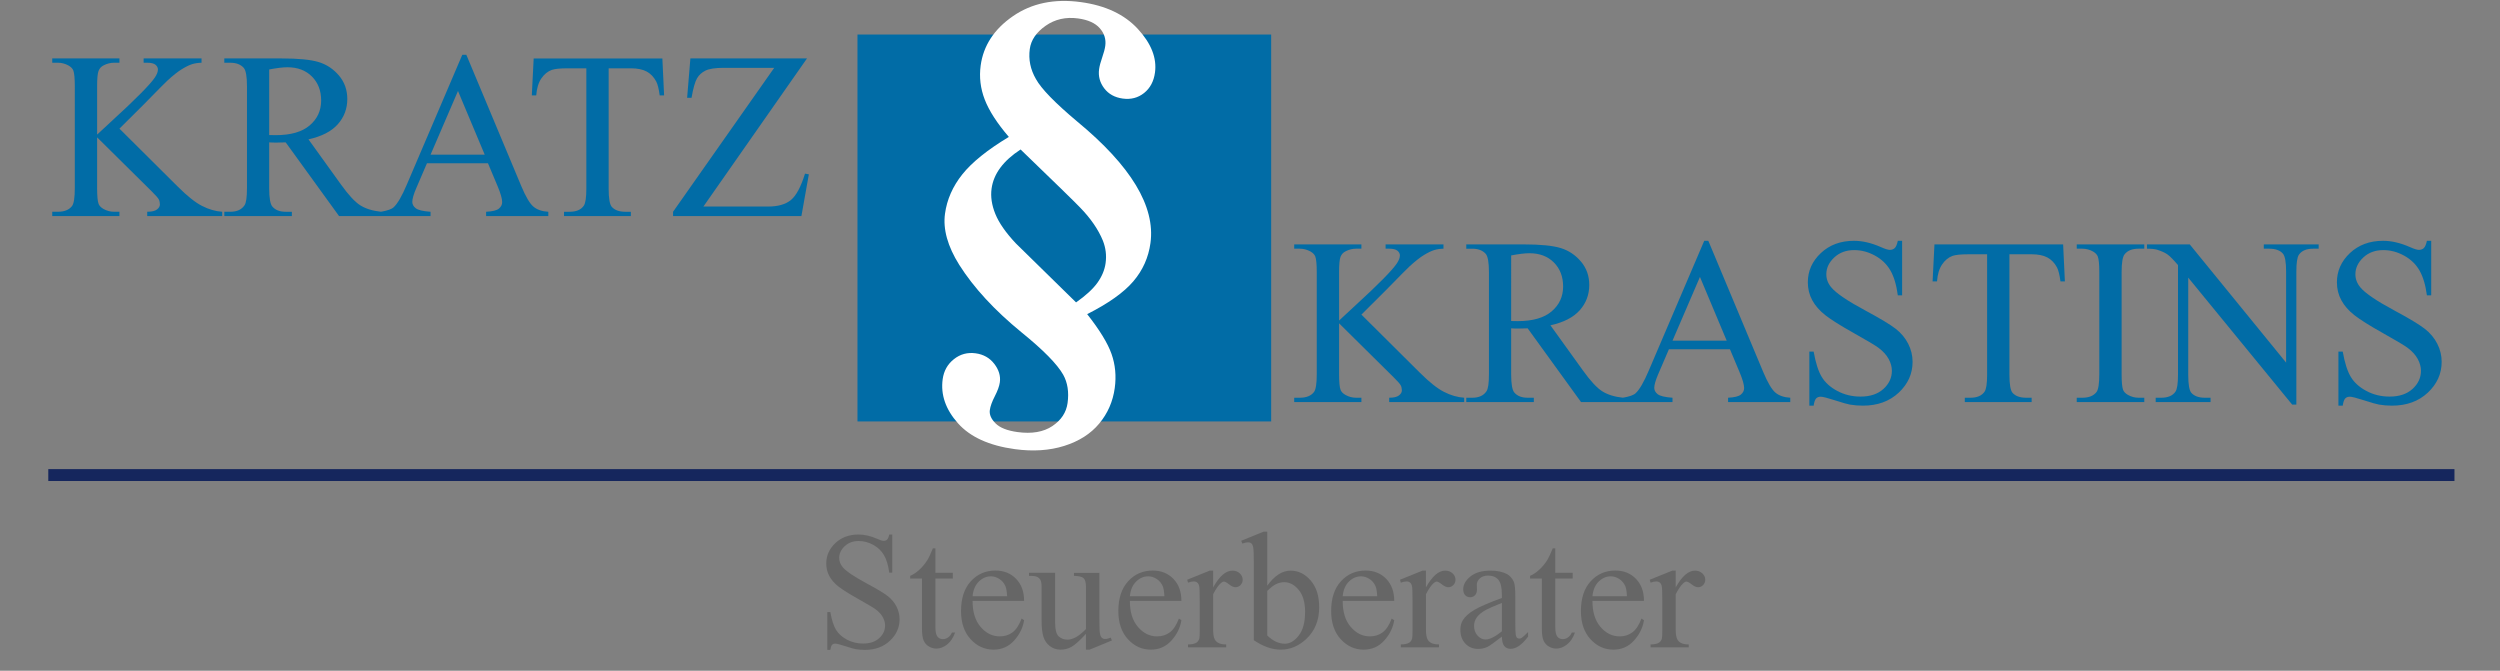 <?xml version="1.0" encoding="utf-8"?>
<!-- Generator: Adobe Illustrator 14.0.0, SVG Export Plug-In . SVG Version: 6.00 Build 43363)  -->
<!DOCTYPE svg PUBLIC "-//W3C//DTD SVG 1.1 Basic//EN" "http://www.w3.org/Graphics/SVG/1.1/DTD/svg11-basic.dtd">
<svg version="1.1" baseProfile="basic" id="Ebene_1"
	 xmlns="http://www.w3.org/2000/svg" xmlns:xlink="http://www.w3.org/1999/xlink" x="0px" y="0px" width="420px" height="112.686px"
	 viewBox="0 0 420 112.686" xml:space="preserve">
<rect x="0" y="0" width="420" height="112.686" fill="#808080" stroke="none"/>
<g>
	<path fill="#016CA6" d="M20.066,21.613l9.766,9.707c1.602,1.602,2.969,2.692,4.102,3.271c1.133,0.58,2.266,0.908,3.398,0.986v0.723
		H24.734v-0.723c0.755,0,1.299-0.127,1.631-0.381s0.498-0.537,0.498-0.85s-0.062-0.592-0.186-0.84
		c-0.124-0.247-0.531-0.709-1.221-1.387l-9.141-9.043v8.535c0,1.342,0.084,2.227,0.254,2.656c0.13,0.326,0.403,0.605,0.82,0.84
		c0.56,0.313,1.152,0.469,1.777,0.469h0.898v0.723H8.777v-0.723h0.938c1.094,0,1.888-0.318,2.383-0.957
		c0.313-0.416,0.469-1.419,0.469-3.008V14.504c0-1.341-0.085-2.233-0.254-2.676c-0.13-0.313-0.397-0.586-0.801-0.82
		c-0.573-0.313-1.172-0.469-1.797-0.469H8.777V9.816h11.289v0.723h-0.898c-0.612,0-1.205,0.15-1.777,0.449
		c-0.404,0.208-0.684,0.521-0.84,0.938c-0.156,0.417-0.234,1.276-0.234,2.578v8.105c0.26-0.247,1.152-1.074,2.676-2.48
		c3.867-3.542,6.204-5.905,7.012-7.09c0.352-0.521,0.527-0.977,0.527-1.367c0-0.299-0.137-0.563-0.41-0.791
		c-0.273-0.228-0.736-0.342-1.387-0.342h-0.605V9.816h9.727v0.723c-0.573,0.013-1.094,0.091-1.563,0.234
		c-0.469,0.144-1.042,0.42-1.719,0.83c-0.677,0.41-1.511,1.071-2.5,1.982c-0.287,0.261-1.608,1.595-3.965,4.004L20.066,21.613z"/>
	<path fill="#016CA6" d="M64.031,36.301h-7.07l-8.965-12.383c-0.664,0.026-1.205,0.039-1.621,0.039c-0.169,0-0.352-0.003-0.547-0.01
		c-0.195-0.006-0.397-0.016-0.605-0.029v7.695c0,1.667,0.182,2.702,0.547,3.105c0.495,0.573,1.237,0.859,2.227,0.859h1.035v0.723
		H37.684v-0.723h0.996c1.12,0,1.92-0.364,2.402-1.094c0.273-0.403,0.41-1.36,0.41-2.871V14.504c0-1.667-0.183-2.702-0.547-3.105
		c-0.508-0.573-1.263-0.859-2.266-0.859h-0.996V9.816h9.648c2.813,0,4.886,0.205,6.221,0.615c1.334,0.41,2.467,1.166,3.398,2.266
		c0.931,1.101,1.396,2.412,1.396,3.936c0,1.628-0.531,3.041-1.592,4.238c-1.062,1.198-2.705,2.045-4.932,2.539l5.469,7.598
		c1.25,1.745,2.324,2.904,3.223,3.477c0.898,0.573,2.07,0.938,3.516,1.094V36.301z M45.223,22.688c0.247,0,0.462,0.004,0.645,0.01
		c0.182,0.007,0.332,0.01,0.449,0.01c2.526,0,4.43-0.547,5.713-1.641c1.282-1.094,1.924-2.487,1.924-4.18
		c0-1.653-0.518-2.998-1.553-4.033s-2.406-1.553-4.111-1.553c-0.755,0-1.777,0.124-3.066,0.371V22.688z"/>
	<path fill="#016CA6" d="M81.98,27.434H71.727l-1.797,4.18c-0.443,1.029-0.664,1.797-0.664,2.305c0,0.404,0.192,0.759,0.576,1.064
		c0.384,0.307,1.214,0.505,2.49,0.596v0.723h-8.34v-0.723c1.106-0.195,1.823-0.449,2.148-0.762c0.664-0.625,1.399-1.895,2.207-3.809
		l9.316-21.797h0.684l9.219,22.031c0.742,1.771,1.416,2.92,2.021,3.447s1.448,0.824,2.529,0.889v0.723H81.668v-0.723
		c1.055-0.052,1.768-0.228,2.139-0.527c0.371-0.299,0.557-0.664,0.557-1.094c0-0.572-0.261-1.478-0.781-2.715L81.98,27.434z
		 M81.434,25.988l-4.492-10.703l-4.609,10.703H81.434z"/>
	<path fill="#016CA6" d="M111.277,9.816l0.293,6.211h-0.742c-0.144-1.094-0.339-1.875-0.586-2.344
		c-0.404-0.755-0.941-1.312-1.611-1.67c-0.671-0.358-1.553-0.537-2.646-0.537h-3.73v20.234c0,1.628,0.176,2.644,0.527,3.047
		c0.495,0.547,1.256,0.82,2.285,0.82h0.918v0.723h-11.23v-0.723h0.938c1.12,0,1.914-0.338,2.383-1.016
		c0.286-0.416,0.43-1.367,0.43-2.852V11.477H95.32c-1.237,0-2.116,0.091-2.637,0.273c-0.677,0.248-1.257,0.723-1.738,1.426
		c-0.482,0.703-0.769,1.654-0.859,2.852h-0.742l0.313-6.211H111.277z"/>
	<path fill="#016CA6" d="M135.574,9.816l-17.402,24.883h10.859c1.667,0,2.946-0.364,3.838-1.094
		c0.892-0.729,1.683-2.207,2.373-4.434l0.645,0.117l-1.25,7.012h-21.563v-0.723l16.992-24.18h-8.477
		c-1.406,0-2.425,0.153-3.057,0.459c-0.632,0.306-1.113,0.749-1.445,1.328c-0.332,0.58-0.635,1.664-0.908,3.252h-0.742l0.547-6.621
		H135.574z"/>
</g>
<g>
	<path fill="#016CA6" d="M228.717,52.855l9.766,9.707c1.602,1.602,2.969,2.692,4.102,3.271s2.266,0.908,3.398,0.986v0.723h-12.598
		V66.82c0.755,0,1.299-0.127,1.631-0.381s0.498-0.537,0.498-0.85s-0.062-0.593-0.186-0.84c-0.124-0.247-0.531-0.71-1.221-1.387
		l-9.141-9.043v8.535c0,1.341,0.084,2.227,0.254,2.656c0.13,0.325,0.403,0.605,0.82,0.84c0.56,0.313,1.152,0.469,1.777,0.469h0.898
		v0.723h-11.289V66.82h0.938c1.094,0,1.888-0.319,2.383-0.957c0.313-0.417,0.469-1.419,0.469-3.008V45.746
		c0-1.341-0.085-2.232-0.254-2.676c-0.13-0.313-0.397-0.586-0.801-0.82c-0.573-0.313-1.172-0.469-1.797-0.469h-0.938v-0.723h11.289
		v0.723h-0.898c-0.612,0-1.205,0.15-1.777,0.449c-0.404,0.209-0.684,0.521-0.84,0.938c-0.156,0.417-0.234,1.276-0.234,2.578v8.105
		c0.26-0.247,1.152-1.074,2.676-2.48c3.867-3.541,6.204-5.904,7.012-7.09c0.352-0.521,0.527-0.977,0.527-1.367
		c0-0.299-0.137-0.563-0.41-0.791c-0.273-0.228-0.736-0.342-1.387-0.342h-0.605v-0.723h9.727v0.723
		c-0.573,0.014-1.094,0.092-1.563,0.234c-0.469,0.144-1.042,0.42-1.719,0.83c-0.678,0.41-1.511,1.071-2.5,1.982
		c-0.287,0.261-1.608,1.596-3.965,4.004L228.717,52.855z"/>
	<path fill="#016CA6" d="M272.682,67.543h-7.07l-8.965-12.383c-0.664,0.026-1.205,0.039-1.621,0.039c-0.17,0-0.352-0.003-0.547-0.01
		c-0.195-0.006-0.397-0.016-0.605-0.029v7.695c0,1.667,0.182,2.702,0.547,3.105c0.494,0.573,1.236,0.859,2.227,0.859h1.035v0.723
		h-11.348V66.82h0.996c1.119,0,1.92-0.364,2.402-1.094c0.273-0.403,0.41-1.36,0.41-2.871V45.746c0-1.666-0.183-2.701-0.547-3.105
		c-0.508-0.572-1.264-0.859-2.266-0.859h-0.996v-0.723h9.648c2.813,0,4.886,0.205,6.221,0.615c1.334,0.41,2.467,1.166,3.398,2.266
		c0.931,1.101,1.396,2.412,1.396,3.936c0,1.628-0.531,3.041-1.592,4.238c-1.062,1.198-2.705,2.045-4.932,2.539l5.469,7.598
		c1.25,1.745,2.324,2.903,3.223,3.477s2.07,0.938,3.516,1.094V67.543z M253.873,53.93c0.247,0,0.462,0.004,0.645,0.01
		c0.182,0.007,0.332,0.01,0.449,0.01c2.525,0,4.43-0.547,5.713-1.641c1.282-1.094,1.924-2.486,1.924-4.18
		c0-1.653-0.518-2.998-1.553-4.033s-2.406-1.553-4.111-1.553c-0.756,0-1.777,0.124-3.066,0.371V53.93z"/>
	<path fill="#016CA6" d="M290.631,58.676h-10.254l-1.797,4.18c-0.443,1.028-0.664,1.797-0.664,2.305
		c0,0.403,0.191,0.759,0.576,1.064c0.384,0.306,1.214,0.505,2.49,0.596v0.723h-8.34V66.82c1.106-0.195,1.822-0.449,2.148-0.762
		c0.664-0.625,1.399-1.895,2.207-3.809l9.316-21.797h0.684l9.219,22.031c0.742,1.771,1.416,2.92,2.021,3.447
		s1.448,0.823,2.529,0.889v0.723h-10.449V66.82c1.055-0.052,1.768-0.228,2.139-0.527s0.557-0.664,0.557-1.094
		c0-0.573-0.261-1.478-0.781-2.715L290.631,58.676z M290.084,57.23l-4.492-10.703l-4.609,10.703H290.084z"/>
	<path fill="#016CA6" d="M319.557,40.453v9.16h-0.723c-0.234-1.758-0.654-3.157-1.26-4.199c-0.605-1.041-1.469-1.868-2.588-2.48
		c-1.12-0.611-2.279-0.918-3.477-0.918c-1.354,0-2.475,0.414-3.359,1.24c-0.886,0.827-1.328,1.768-1.328,2.822
		c0,0.808,0.279,1.543,0.84,2.207c0.807,0.977,2.728,2.279,5.762,3.906c2.474,1.328,4.163,2.348,5.068,3.057
		c0.904,0.71,1.602,1.546,2.09,2.51s0.732,1.973,0.732,3.027c0,2.005-0.778,3.733-2.334,5.186c-1.557,1.452-3.559,2.178-6.006,2.178
		c-0.769,0-1.491-0.059-2.168-0.176c-0.404-0.065-1.24-0.303-2.51-0.713s-2.074-0.615-2.412-0.615c-0.326,0-0.583,0.098-0.771,0.293
		c-0.189,0.195-0.329,0.599-0.42,1.211h-0.723v-9.082h0.723c0.338,1.901,0.794,3.323,1.367,4.268
		c0.572,0.944,1.448,1.729,2.627,2.354c1.178,0.625,2.471,0.938,3.877,0.938c1.627,0,2.913-0.43,3.857-1.289
		c0.943-0.859,1.416-1.875,1.416-3.047c0-0.651-0.18-1.309-0.537-1.973c-0.358-0.664-0.915-1.282-1.67-1.855
		c-0.508-0.391-1.895-1.221-4.16-2.49s-3.877-2.281-4.834-3.037c-0.957-0.755-1.684-1.588-2.178-2.5
		c-0.495-0.911-0.742-1.914-0.742-3.008c0-1.9,0.729-3.538,2.188-4.912c1.458-1.373,3.313-2.061,5.566-2.061
		c1.406,0,2.896,0.346,4.473,1.035c0.729,0.326,1.243,0.488,1.543,0.488c0.338,0,0.615-0.101,0.83-0.303
		c0.215-0.201,0.387-0.608,0.518-1.221H319.557z"/>
	<path fill="#016CA6" d="M346.607,41.059l0.293,6.211h-0.742c-0.144-1.094-0.339-1.875-0.586-2.344
		c-0.404-0.755-0.941-1.312-1.611-1.67c-0.671-0.357-1.553-0.537-2.646-0.537h-3.73v20.234c0,1.628,0.176,2.644,0.527,3.047
		c0.494,0.547,1.256,0.82,2.285,0.82h0.918v0.723h-11.23V66.82h0.938c1.119,0,1.914-0.339,2.383-1.016
		c0.286-0.417,0.43-1.367,0.43-2.852V42.719h-3.184c-1.237,0-2.116,0.092-2.637,0.273c-0.678,0.248-1.257,0.723-1.738,1.426
		c-0.482,0.703-0.769,1.654-0.859,2.852h-0.742l0.313-6.211H346.607z"/>
	<path fill="#016CA6" d="M360.24,66.82v0.723h-11.348V66.82h0.938c1.094,0,1.888-0.319,2.383-0.957
		c0.313-0.417,0.469-1.419,0.469-3.008V45.746c0-1.341-0.085-2.227-0.254-2.656c-0.131-0.325-0.397-0.605-0.801-0.84
		c-0.573-0.313-1.172-0.469-1.797-0.469h-0.938v-0.723h11.348v0.723h-0.957c-1.081,0-1.869,0.319-2.363,0.957
		c-0.326,0.417-0.488,1.42-0.488,3.008v17.109c0,1.341,0.084,2.227,0.254,2.656c0.13,0.325,0.403,0.605,0.82,0.84
		c0.56,0.313,1.152,0.469,1.777,0.469H360.24z"/>
	<path fill="#016CA6" d="M360.689,41.059h7.188l16.191,19.863V45.648c0-1.627-0.183-2.643-0.547-3.047
		c-0.482-0.547-1.244-0.82-2.285-0.82h-0.918v-0.723h9.219v0.723H388.6c-1.12,0-1.914,0.339-2.383,1.016
		c-0.287,0.417-0.43,1.367-0.43,2.852v22.324h-0.703l-17.461-21.328v16.309c0,1.628,0.176,2.644,0.527,3.047
		c0.494,0.547,1.256,0.82,2.285,0.82h0.938v0.723h-9.219V66.82h0.918c1.133,0,1.934-0.339,2.402-1.016
		c0.286-0.417,0.43-1.367,0.43-2.852V44.535c-0.769-0.898-1.352-1.49-1.748-1.777c-0.397-0.286-0.98-0.553-1.748-0.801
		c-0.378-0.117-0.951-0.176-1.719-0.176V41.059z"/>
	<path fill="#016CA6" d="M408.443,40.453v9.16h-0.723c-0.234-1.758-0.654-3.157-1.26-4.199c-0.605-1.041-1.469-1.868-2.588-2.48
		c-1.12-0.611-2.279-0.918-3.477-0.918c-1.354,0-2.475,0.414-3.359,1.24c-0.886,0.827-1.328,1.768-1.328,2.822
		c0,0.808,0.279,1.543,0.84,2.207c0.807,0.977,2.728,2.279,5.762,3.906c2.474,1.328,4.163,2.348,5.068,3.057
		c0.904,0.71,1.602,1.546,2.09,2.51s0.732,1.973,0.732,3.027c0,2.005-0.778,3.733-2.334,5.186c-1.557,1.452-3.559,2.178-6.006,2.178
		c-0.769,0-1.491-0.059-2.168-0.176c-0.404-0.065-1.24-0.303-2.51-0.713s-2.074-0.615-2.412-0.615c-0.326,0-0.583,0.098-0.771,0.293
		c-0.189,0.195-0.329,0.599-0.42,1.211h-0.723v-9.082h0.723c0.338,1.901,0.794,3.323,1.367,4.268
		c0.572,0.944,1.448,1.729,2.627,2.354c1.178,0.625,2.471,0.938,3.877,0.938c1.627,0,2.913-0.43,3.857-1.289
		c0.943-0.859,1.416-1.875,1.416-3.047c0-0.651-0.18-1.309-0.537-1.973c-0.358-0.664-0.915-1.282-1.67-1.855
		c-0.508-0.391-1.895-1.221-4.16-2.49s-3.877-2.281-4.834-3.037c-0.957-0.755-1.684-1.588-2.178-2.5
		c-0.495-0.911-0.742-1.914-0.742-3.008c0-1.9,0.729-3.538,2.188-4.912c1.458-1.373,3.313-2.061,5.566-2.061
		c1.406,0,2.896,0.346,4.473,1.035c0.729,0.326,1.243,0.488,1.543,0.488c0.338,0,0.615-0.101,0.83-0.303
		c0.215-0.201,0.387-0.608,0.518-1.221H408.443z"/>
</g>
<g>
	<path fill="#666666" d="M149.9,89.795v6.412h-0.506c-0.164-1.23-0.458-2.21-0.882-2.939c-0.424-0.729-1.028-1.308-1.812-1.736
		c-0.784-0.428-1.595-0.643-2.434-0.643c-0.948,0-1.732,0.289-2.352,0.868c-0.62,0.579-0.93,1.237-0.93,1.976
		c0,0.565,0.196,1.08,0.588,1.545c0.565,0.684,1.909,1.596,4.033,2.734c1.731,0.93,2.914,1.643,3.548,2.14
		c0.633,0.497,1.121,1.082,1.463,1.757s0.513,1.381,0.513,2.119c0,1.403-0.545,2.613-1.634,3.63
		c-1.089,1.017-2.491,1.524-4.204,1.524c-0.538,0-1.044-0.041-1.518-0.123c-0.283-0.046-0.868-0.212-1.757-0.499
		s-1.452-0.431-1.688-0.431c-0.228,0-0.408,0.068-0.54,0.205c-0.132,0.137-0.23,0.419-0.294,0.848h-0.506v-6.357h0.506
		c0.237,1.331,0.556,2.326,0.957,2.987c0.401,0.661,1.014,1.21,1.839,1.647c0.825,0.438,1.729,0.656,2.714,0.656
		c1.139,0,2.039-0.301,2.7-0.902c0.661-0.602,0.991-1.313,0.991-2.133c0-0.456-0.125-0.916-0.376-1.381
		c-0.251-0.465-0.641-0.897-1.169-1.299c-0.355-0.273-1.326-0.854-2.912-1.743s-2.714-1.598-3.384-2.126s-1.178-1.111-1.524-1.75
		c-0.347-0.638-0.52-1.34-0.52-2.105c0-1.33,0.51-2.477,1.531-3.438c1.021-0.962,2.319-1.442,3.896-1.442
		c0.984,0,2.028,0.242,3.131,0.725c0.51,0.229,0.87,0.342,1.08,0.342c0.237,0,0.431-0.07,0.581-0.212s0.271-0.426,0.362-0.854H149.9
		z"/>
	<path fill="#666666" d="M157.146,92.119v4.115h2.926v0.957h-2.926v8.121c0,0.812,0.116,1.358,0.349,1.641s0.531,0.424,0.896,0.424
		c0.301,0,0.592-0.094,0.875-0.28c0.282-0.187,0.501-0.463,0.656-0.827h0.533c-0.319,0.894-0.771,1.565-1.354,2.017
		c-0.583,0.451-1.185,0.677-1.805,0.677c-0.419,0-0.83-0.116-1.23-0.349c-0.401-0.232-0.697-0.565-0.889-0.998
		s-0.287-1.101-0.287-2.003v-8.422h-1.982V96.74c0.501-0.2,1.014-0.54,1.538-1.019c0.524-0.479,0.991-1.046,1.401-1.702
		c0.209-0.346,0.501-0.979,0.875-1.9H157.146z"/>
	<path fill="#666666" d="M163.395,100.951c-0.009,1.859,0.442,3.317,1.354,4.375c0.911,1.058,1.982,1.586,3.213,1.586
		c0.82,0,1.533-0.226,2.14-0.677c0.606-0.451,1.114-1.224,1.524-2.317l0.424,0.273c-0.191,1.249-0.748,2.386-1.668,3.411
		c-0.921,1.025-2.074,1.538-3.459,1.538c-1.504,0-2.792-0.586-3.862-1.757c-1.071-1.171-1.606-2.746-1.606-4.724
		c0-2.142,0.549-3.813,1.647-5.011c1.098-1.198,2.477-1.798,4.136-1.798c1.403,0,2.557,0.463,3.459,1.388s1.354,2.162,1.354,3.712
		H163.395z M163.395,100.158h5.797c-0.046-0.802-0.142-1.367-0.287-1.695c-0.228-0.511-0.567-0.911-1.019-1.203
		c-0.451-0.291-0.923-0.438-1.415-0.438c-0.757,0-1.434,0.294-2.03,0.882C163.843,98.292,163.495,99.11,163.395,100.158z"/>
	<path fill="#666666" d="M184.695,96.234v7.588c0,1.449,0.034,2.336,0.103,2.659s0.178,0.549,0.328,0.677s0.326,0.191,0.526,0.191
		c0.282,0,0.602-0.077,0.957-0.232l0.191,0.479l-3.746,1.545h-0.615v-2.652c-1.076,1.167-1.896,1.9-2.461,2.201
		c-0.565,0.301-1.162,0.451-1.791,0.451c-0.702,0-1.311-0.203-1.825-0.608c-0.515-0.405-0.873-0.928-1.073-1.565
		c-0.201-0.638-0.301-1.54-0.301-2.707v-5.592c0-0.593-0.064-1.003-0.191-1.23c-0.128-0.228-0.317-0.403-0.567-0.526
		c-0.251-0.123-0.704-0.18-1.36-0.171v-0.506h4.389v8.381c0,1.167,0.203,1.933,0.608,2.297c0.405,0.364,0.896,0.547,1.47,0.547
		c0.392,0,0.836-0.123,1.333-0.369c0.497-0.246,1.087-0.716,1.771-1.408v-7.096c0-0.711-0.13-1.191-0.39-1.442
		s-0.8-0.385-1.62-0.403v-0.506H184.695z"/>
	<path fill="#666666" d="M189.822,100.951c-0.009,1.859,0.442,3.317,1.354,4.375c0.911,1.058,1.982,1.586,3.213,1.586
		c0.82,0,1.533-0.226,2.14-0.677c0.606-0.451,1.114-1.224,1.524-2.317l0.424,0.273c-0.191,1.249-0.748,2.386-1.668,3.411
		c-0.921,1.025-2.074,1.538-3.459,1.538c-1.504,0-2.792-0.586-3.862-1.757c-1.071-1.171-1.606-2.746-1.606-4.724
		c0-2.142,0.549-3.813,1.647-5.011c1.098-1.198,2.477-1.798,4.136-1.798c1.403,0,2.557,0.463,3.459,1.388s1.354,2.162,1.354,3.712
		H189.822z M189.822,100.158h5.797c-0.046-0.802-0.142-1.367-0.287-1.695c-0.228-0.511-0.567-0.911-1.019-1.203
		c-0.451-0.291-0.923-0.438-1.415-0.438c-0.757,0-1.434,0.294-2.03,0.882C190.271,98.292,189.922,99.11,189.822,100.158z"/>
	<path fill="#666666" d="M203.809,95.865v2.816c1.048-1.877,2.124-2.816,3.227-2.816c0.501,0,0.916,0.152,1.244,0.458
		s0.492,0.659,0.492,1.06c0,0.355-0.119,0.656-0.355,0.902c-0.237,0.246-0.52,0.369-0.848,0.369c-0.319,0-0.677-0.157-1.073-0.472
		s-0.69-0.472-0.882-0.472c-0.164,0-0.342,0.091-0.533,0.273c-0.41,0.374-0.834,0.989-1.271,1.846v6.002
		c0,0.692,0.086,1.217,0.26,1.572c0.118,0.246,0.328,0.451,0.629,0.615s0.733,0.246,1.299,0.246v0.492h-6.412v-0.492
		c0.638,0,1.112-0.101,1.422-0.301c0.228-0.146,0.387-0.378,0.479-0.697c0.045-0.155,0.068-0.597,0.068-1.326v-4.854
		c0-1.458-0.03-2.326-0.089-2.604c-0.06-0.278-0.169-0.48-0.328-0.608c-0.16-0.128-0.358-0.191-0.595-0.191
		c-0.283,0-0.602,0.068-0.957,0.205l-0.137-0.492l3.787-1.531H203.809z"/>
	<path fill="#666666" d="M212.9,98.395c1.212-1.686,2.52-2.529,3.924-2.529c1.285,0,2.406,0.549,3.363,1.647s1.436,2.6,1.436,4.505
		c0,2.224-0.738,4.015-2.215,5.373c-1.267,1.167-2.68,1.75-4.238,1.75c-0.729,0-1.47-0.132-2.222-0.396s-1.52-0.661-2.304-1.189
		V94.58c0-1.422-0.034-2.297-0.103-2.625s-0.176-0.551-0.321-0.67c-0.146-0.118-0.328-0.178-0.547-0.178
		c-0.255,0-0.574,0.073-0.957,0.219l-0.191-0.479l3.76-1.531h0.615V98.395z M212.9,99.27v7.492c0.465,0.456,0.945,0.8,1.442,1.032
		c0.497,0.232,1.005,0.349,1.524,0.349c0.829,0,1.602-0.456,2.317-1.367c0.715-0.911,1.073-2.237,1.073-3.979
		c0-1.604-0.358-2.837-1.073-3.698c-0.716-0.861-1.529-1.292-2.44-1.292c-0.483,0-0.966,0.123-1.449,0.369
		C213.93,98.358,213.465,98.723,212.9,99.27z"/>
	<path fill="#666666" d="M225.574,100.951c-0.009,1.859,0.442,3.317,1.354,4.375c0.911,1.058,1.982,1.586,3.213,1.586
		c0.82,0,1.533-0.226,2.14-0.677c0.606-0.451,1.114-1.224,1.524-2.317l0.424,0.273c-0.191,1.249-0.748,2.386-1.668,3.411
		c-0.921,1.025-2.074,1.538-3.459,1.538c-1.504,0-2.792-0.586-3.862-1.757c-1.071-1.171-1.606-2.746-1.606-4.724
		c0-2.142,0.549-3.813,1.647-5.011c1.098-1.198,2.477-1.798,4.136-1.798c1.403,0,2.557,0.463,3.459,1.388s1.354,2.162,1.354,3.712
		H225.574z M225.574,100.158h5.797c-0.046-0.802-0.142-1.367-0.287-1.695c-0.228-0.511-0.567-0.911-1.019-1.203
		c-0.451-0.291-0.923-0.438-1.415-0.438c-0.757,0-1.434,0.294-2.03,0.882C226.023,98.292,225.674,99.11,225.574,100.158z"/>
	<path fill="#666666" d="M239.561,95.865v2.816c1.048-1.877,2.123-2.816,3.227-2.816c0.501,0,0.916,0.152,1.244,0.458
		s0.492,0.659,0.492,1.06c0,0.355-0.119,0.656-0.355,0.902c-0.237,0.246-0.52,0.369-0.848,0.369c-0.319,0-0.677-0.157-1.073-0.472
		s-0.69-0.472-0.882-0.472c-0.164,0-0.342,0.091-0.533,0.273c-0.41,0.374-0.834,0.989-1.271,1.846v6.002
		c0,0.692,0.086,1.217,0.26,1.572c0.118,0.246,0.328,0.451,0.629,0.615s0.733,0.246,1.299,0.246v0.492h-6.412v-0.492
		c0.638,0,1.112-0.101,1.422-0.301c0.228-0.146,0.387-0.378,0.479-0.697c0.045-0.155,0.068-0.597,0.068-1.326v-4.854
		c0-1.458-0.029-2.326-0.089-2.604s-0.169-0.48-0.328-0.608c-0.16-0.128-0.358-0.191-0.595-0.191c-0.283,0-0.602,0.068-0.957,0.205
		l-0.137-0.492l3.787-1.531H239.561z"/>
	<path fill="#666666" d="M252.316,106.953c-1.285,0.993-2.092,1.567-2.42,1.723c-0.492,0.228-1.017,0.342-1.572,0.342
		c-0.866,0-1.579-0.296-2.14-0.889s-0.841-1.372-0.841-2.338c0-0.61,0.137-1.14,0.41-1.586c0.373-0.62,1.023-1.203,1.948-1.75
		s2.463-1.212,4.614-1.996v-0.492c0-1.249-0.198-2.105-0.595-2.57s-0.974-0.697-1.729-0.697c-0.574,0-1.03,0.155-1.367,0.465
		c-0.347,0.311-0.52,0.665-0.52,1.066l0.027,0.793c0,0.419-0.107,0.743-0.321,0.971s-0.495,0.342-0.841,0.342
		c-0.338,0-0.613-0.118-0.827-0.355s-0.321-0.561-0.321-0.971c0-0.784,0.4-1.504,1.203-2.16c0.802-0.656,1.928-0.984,3.377-0.984
		c1.111,0,2.023,0.188,2.734,0.561c0.537,0.283,0.934,0.725,1.189,1.326c0.164,0.392,0.246,1.194,0.246,2.406v4.252
		c0,1.194,0.022,1.926,0.068,2.194c0.045,0.269,0.121,0.449,0.226,0.54s0.226,0.137,0.362,0.137c0.146,0,0.273-0.032,0.383-0.096
		c0.191-0.118,0.561-0.451,1.107-0.998v0.766c-1.021,1.367-1.996,2.051-2.926,2.051c-0.447,0-0.803-0.155-1.066-0.465
		C252.462,108.229,252.325,107.7,252.316,106.953z M252.316,106.064v-4.771c-1.377,0.547-2.266,0.935-2.666,1.162
		c-0.721,0.401-1.235,0.82-1.545,1.258c-0.311,0.438-0.465,0.916-0.465,1.436c0,0.656,0.195,1.201,0.588,1.634
		c0.392,0.433,0.843,0.649,1.354,0.649C250.274,107.432,251.186,106.976,252.316,106.064z"/>
	<path fill="#666666" d="M261.285,92.119v4.115h2.926v0.957h-2.926v8.121c0,0.812,0.116,1.358,0.349,1.641s0.53,0.424,0.896,0.424
		c0.301,0,0.592-0.094,0.875-0.28c0.282-0.187,0.501-0.463,0.656-0.827h0.533c-0.319,0.894-0.771,1.565-1.354,2.017
		c-0.584,0.451-1.186,0.677-1.805,0.677c-0.42,0-0.83-0.116-1.23-0.349c-0.401-0.232-0.697-0.565-0.889-0.998
		s-0.287-1.101-0.287-2.003v-8.422h-1.982V96.74c0.501-0.2,1.014-0.54,1.538-1.019s0.991-1.046,1.401-1.702
		c0.209-0.346,0.501-0.979,0.875-1.9H261.285z"/>
	<path fill="#666666" d="M267.533,100.951c-0.01,1.859,0.441,3.317,1.354,4.375c0.911,1.058,1.982,1.586,3.213,1.586
		c0.82,0,1.533-0.226,2.14-0.677s1.114-1.224,1.524-2.317l0.424,0.273c-0.191,1.249-0.748,2.386-1.668,3.411
		c-0.921,1.025-2.074,1.538-3.459,1.538c-1.504,0-2.791-0.586-3.862-1.757s-1.606-2.746-1.606-4.724
		c0-2.142,0.549-3.813,1.647-5.011s2.477-1.798,4.136-1.798c1.403,0,2.557,0.463,3.459,1.388s1.354,2.162,1.354,3.712H267.533z
		 M267.533,100.158h5.797c-0.046-0.802-0.142-1.367-0.287-1.695c-0.229-0.511-0.567-0.911-1.019-1.203
		c-0.451-0.291-0.923-0.438-1.415-0.438c-0.757,0-1.434,0.294-2.03,0.882S267.633,99.11,267.533,100.158z"/>
	<path fill="#666666" d="M281.52,95.865v2.816c1.048-1.877,2.123-2.816,3.227-2.816c0.501,0,0.916,0.152,1.244,0.458
		s0.492,0.659,0.492,1.06c0,0.355-0.119,0.656-0.355,0.902c-0.237,0.246-0.52,0.369-0.848,0.369c-0.319,0-0.677-0.157-1.073-0.472
		s-0.69-0.472-0.882-0.472c-0.164,0-0.342,0.091-0.533,0.273c-0.41,0.374-0.834,0.989-1.271,1.846v6.002
		c0,0.692,0.086,1.217,0.26,1.572c0.118,0.246,0.328,0.451,0.629,0.615s0.733,0.246,1.299,0.246v0.492h-6.412v-0.492
		c0.638,0,1.111-0.101,1.422-0.301c0.228-0.146,0.387-0.378,0.479-0.697c0.045-0.155,0.068-0.597,0.068-1.326v-4.854
		c0-1.458-0.029-2.326-0.089-2.604s-0.169-0.48-0.328-0.608s-0.358-0.191-0.595-0.191c-0.283,0-0.602,0.068-0.957,0.205
		l-0.137-0.492l3.787-1.531H281.52z"/>
</g>
<rect x="144.057" y="5.801" fill="#016CA6" width="69.5" height="65"/>
<g>
	<path fill="#FFFFFF" d="M169.485,23.002c-1.976-2.308-3.325-4.396-4.047-6.27c-0.723-1.871-0.951-3.779-0.686-5.727
		c0.456-3.345,2.263-6.107,5.422-8.289c3.159-2.18,6.959-2.968,11.401-2.363c4.14,0.564,7.335,2.067,9.585,4.51
		s3.209,4.885,2.877,7.324c-0.202,1.48-0.811,2.627-1.83,3.437c-1.018,0.812-2.213,1.123-3.583,0.937
		c-1.344-0.183-2.382-0.757-3.116-1.723c-0.734-0.966-1.02-2.038-0.859-3.217c0.071-0.521,0.242-1.174,0.517-1.961
		c0.275-0.786,0.448-1.439,0.519-1.961c0.149-1.096-0.157-2.08-0.917-2.952c-0.762-0.871-1.979-1.421-3.65-1.649
		c-2.057-0.279-3.872,0.129-5.446,1.228c-1.573,1.099-2.463,2.401-2.668,3.909c-0.239,1.755,0.104,3.435,1.031,5.041
		c0.894,1.63,3.209,4.012,6.943,7.145c9.038,7.458,13.138,14.258,12.302,20.398c-0.332,2.44-1.295,4.593-2.89,6.455
		c-1.594,1.864-4.176,3.697-7.745,5.501c2.095,2.659,3.46,4.891,4.094,6.694c0.635,1.804,0.814,3.706,0.542,5.707
		c-0.31,2.275-1.183,4.272-2.617,5.99c-1.434,1.717-3.392,2.965-5.872,3.745c-2.479,0.778-5.24,0.962-8.284,0.547
		c-4.332-0.59-7.526-2.045-9.583-4.363c-2.059-2.319-2.91-4.78-2.556-7.386c0.19-1.396,0.818-2.52,1.884-3.366
		c1.063-0.847,2.281-1.176,3.653-0.989c1.316,0.18,2.359,0.769,3.131,1.768c0.771,0.998,1.084,2.032,0.938,3.102
		c-0.085,0.63-0.366,1.408-0.841,2.335c-0.477,0.927-0.756,1.705-0.842,2.337c-0.101,0.739,0.216,1.48,0.953,2.223
		c0.737,0.743,1.969,1.232,3.696,1.468c2.412,0.328,4.364-0.007,5.854-1.004c1.49-0.998,2.344-2.292,2.561-3.882
		c0.25-1.838,0.004-3.42-0.736-4.75c-1.014-1.785-3.344-4.155-6.991-7.109c-4.548-3.719-8.04-7.503-10.476-11.354
		c-1.949-3.113-2.747-5.973-2.392-8.578c0.325-2.385,1.295-4.591,2.912-6.619C163.292,27.262,165.895,25.166,169.485,23.002z
		 M171.46,25.113c-2.911,1.894-4.537,4.088-4.876,6.583c-0.183,1.344,0.029,2.762,0.636,4.255c0.605,1.492,1.751,3.135,3.433,4.928
		l10.125,9.924c1.636-1.146,2.833-2.246,3.591-3.301c0.758-1.057,1.217-2.16,1.374-3.312c0.175-1.288,0.023-2.537-0.454-3.748
		c-0.776-1.893-2.058-3.757-3.846-5.592C180.588,33.953,177.26,30.706,171.46,25.113z"/>
</g>
<line fill="#016CA6" stroke="#15265D" stroke-width="2" x1="8.113" y1="79.809" x2="412.35" y2="79.809"/>
</svg>
